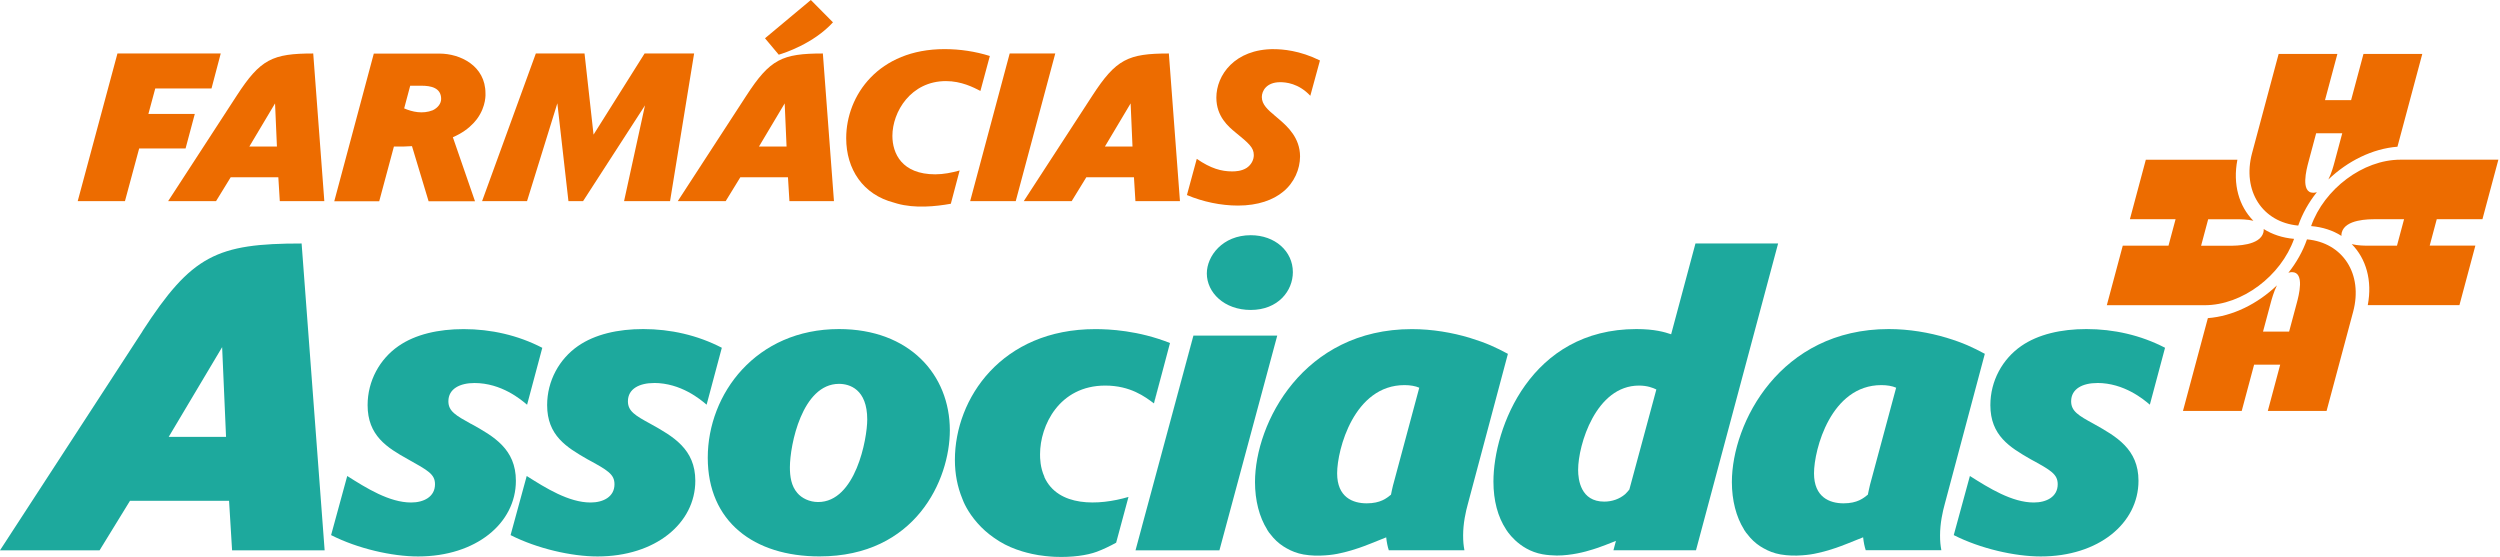 <svg viewBox="0 0 480 107" fill="none" xmlns="http://www.w3.org/2000/svg">
<g clip-path="url(#clip0_28_681)">
<path d="M359.05 93.05C358.88 93.63 358.72 94.64 358.63 94.97C357.8 95.64 356.63 96.64 353.96 96.64C351.29 96.64 348.29 95.47 348.29 90.88C348.29 86.29 351.54 73.94 361.22 73.94C362.31 73.94 363.31 74.11 364.06 74.44L359.05 93.05ZM381.08 67.93C378.74 66.68 376.99 65.84 373.74 64.85C370.4 63.85 366.56 63.18 362.64 63.18C341.78 63.18 332.52 81.2 332.52 92.55C332.52 96.06 333.35 99.28 334.86 101.67H334.84C334.84 101.67 334.97 101.89 335.22 102.23C335.23 102.24 335.24 102.26 335.25 102.27C335.41 102.49 335.63 102.76 335.9 103.06C335.95 103.11 335.99 103.17 336.03 103.22C336.84 104.13 337.72 104.79 338.63 105.28C339.54 105.8 340.61 106.23 341.85 106.45C343.29 106.7 344.71 106.72 346.02 106.62C347.09 106.55 348.11 106.4 349.01 106.18C350.53 105.85 351.76 105.45 352.51 105.19C353.55 104.85 355.94 103.88 357.72 103.16C357.82 104.11 358 104.98 358.22 105.64H372.74C372.57 104.72 372.49 103.97 372.49 102.8C372.49 100.46 372.99 98.21 373.41 96.71L381.09 67.92L381.08 67.93Z" fill="#1DA99D"></path>
<path d="M412 30.66L408.94 42.09H417.71L416.35 47.17H407.57L404.51 58.6H423.31C430.5 58.6 437.94 52.98 440.46 45.86C438.24 45.67 436.27 45.01 434.63 43.97C434.65 44.17 434.63 44.39 434.57 44.64C433.89 47.17 429.38 47.18 428.1 47.18H422.61L423.97 42.1H429.46C430.09 42.1 431.47 42.1 432.65 42.39C429.9 39.61 428.66 35.42 429.58 30.67H411.99L412 30.66ZM479.68 30.66H460.88C453.69 30.66 446.25 36.28 443.73 43.41C445.95 43.59 447.92 44.25 449.56 45.29C449.54 45.09 449.56 44.87 449.62 44.63C450.3 42.09 454.8 42.09 456.09 42.09H461.58L460.22 47.17H454.73C454.1 47.17 452.71 47.17 451.53 46.87C454.28 49.65 455.52 53.85 454.61 58.59H472.21L475.27 47.16H466.5L467.86 42.08H476.63L479.69 30.65L479.68 30.66ZM465.07 10.35H453.79L451.41 19.23H446.4L448.78 10.35H437.5L432.4 29.39C430.45 36.67 434.39 42.68 441.26 43.31C442.06 41.01 443.29 38.83 444.84 36.89C444.62 36.97 444.39 37.01 444.15 37.01C441.64 37.01 442.87 32.44 443.21 31.15L444.7 25.59H449.71L448.22 31.15C448.05 31.79 447.68 33.19 447.05 34.46C450.75 30.92 455.52 28.54 460.31 28.17L465.08 10.35H465.07ZM446.7 78.9H435.42L437.8 70.01H432.79L430.41 78.9H419.13L423.91 61.08C428.69 60.72 433.47 58.33 437.17 54.79C436.54 56.07 436.16 57.48 435.99 58.11L434.5 63.67H439.51L441 58.11C441.35 56.8 442.57 52.25 440.06 52.25C439.82 52.25 439.59 52.29 439.37 52.37C440.91 50.43 442.14 48.26 442.94 45.96C449.81 46.58 453.75 52.59 451.8 59.87L446.7 78.91V78.9Z" fill="#ED6C00"></path>
<path d="M47.87 28.14L52.81 19.85L53.17 28.14H47.87ZM60.15 10.27C52.31 10.27 50 11.35 45.44 18.38L32.28 38.62H41.48L44.29 34.04H53.44L53.72 38.62H62.27L60.14 10.27H60.15Z" fill="#ED6C00"></path>
<path d="M145.72 28.14L150.66 19.85L151.02 28.14H145.72ZM158 10.27C150.16 10.27 147.85 11.35 143.29 18.38L130.13 38.62H139.33L142.14 34.04H151.29L151.57 38.62H160.12L157.99 10.27H158Z" fill="#ED6C00"></path>
<path d="M212.14 28.14L217.08 19.85L217.44 28.14H212.14ZM224.43 10.27C216.59 10.27 214.28 11.35 209.72 18.38L196.56 38.62H205.76L208.57 34.04H217.72L218 38.62H226.55L224.42 10.27H224.43Z" fill="#ED6C00"></path>
<path d="M125.57 73.53C130.74 73.53 134.5 76.7 135.67 77.7L138.59 66.77C133.92 64.35 128.74 63.18 123.49 63.18C118.65 63.18 114.23 64.18 110.97 66.44C107.38 68.94 105.05 73.11 105.05 77.79C105.05 83.63 108.8 85.88 112.72 88.14C116.73 90.31 117.98 91.06 117.98 92.98C117.98 95.4 115.81 96.48 113.39 96.48C109.22 96.48 104.8 93.72 101.13 91.39L98.03 102.74C103.13 105.33 109.73 106.84 114.73 106.84C125.83 106.84 133.5 100.48 133.5 92.31C133.5 86.22 129.25 83.8 124.9 81.38C121.98 79.79 120.56 78.96 120.56 77.05C120.56 74.62 122.81 73.54 125.57 73.54" fill="#1DA99D"></path>
<path d="M90.43 81.38C87.52 79.77 86.09 78.96 86.09 77.05C86.09 74.62 88.34 73.54 91.1 73.54C96.27 73.54 100.03 76.71 101.2 77.71L104.12 66.78C99.45 64.36 94.27 63.19 89.02 63.19C84.18 63.19 79.75 64.19 76.5 66.45C72.91 68.94 70.58 73.12 70.58 77.79C70.58 83.63 74.31 85.94 78.26 88.14C82.24 90.36 83.52 91.06 83.52 92.98C83.52 95.4 81.35 96.48 78.93 96.48C74.76 96.48 70.34 93.72 66.67 91.39L63.57 102.74C68.67 105.33 75.26 106.84 80.27 106.84C91.37 106.84 99.05 100.48 99.05 92.31C99.05 86.22 94.8 83.78 90.46 81.38" fill="#1DA99D"></path>
<path d="M32.39 83.88L42.65 66.65L43.4 83.88H32.38H32.39ZM27.36 63.6L0 105.66H19.12L24.96 96.15H43.98L44.56 105.66H62.33L57.91 46.75C41.62 46.75 36.81 48.99 27.34 63.6" fill="#1DA99D"></path>
<path d="M240.14 59.51C245.4 59.51 248.23 55.84 248.23 52.25C248.23 48.24 244.81 45.16 240.14 45.16C234.72 45.16 231.71 49.17 231.71 52.5C231.71 56.17 235.05 59.51 240.14 59.51Z" fill="#1DA99D"></path>
<path d="M229.14 64.44L220.35 97.01L219.26 101.04L219.23 101.17L218.02 105.66H234.13L245.23 64.44H229.14Z" fill="#1DA99D"></path>
<path d="M200.53 91.55C199.7 89.72 199.69 87.96 199.69 87.21C199.69 81.7 203.36 74.03 212.21 74.03C217.04 74.03 219.87 76.19 221.54 77.44L223.07 71.77L224.64 65.86C218.55 63.44 212.96 63.19 210.29 63.19C192.35 63.19 183.34 76.46 183.34 88.31C183.34 91.02 183.84 93.49 184.75 95.71C184.96 96.31 185.75 98.26 187.67 100.43C188.59 101.48 189.64 102.41 190.8 103.22C190.86 103.26 190.92 103.3 190.98 103.34C191.14 103.45 191.3 103.55 191.46 103.66C191.61 103.76 191.76 103.86 191.92 103.96C193.27 104.79 194.76 105.41 196.29 105.87C196.34 105.88 196.39 105.9 196.43 105.91C196.66 105.98 196.88 106.04 197.11 106.1C197.4 106.18 197.69 106.25 197.98 106.31C198.03 106.32 198.09 106.34 198.14 106.35C198.96 106.53 199.81 106.67 200.69 106.76C200.73 106.76 200.77 106.76 200.8 106.77C201.12 106.8 201.43 106.83 201.75 106.86C201.96 106.87 202.17 106.88 202.37 106.9C202.45 106.9 202.53 106.9 202.61 106.91C205.8 107.04 208.72 106.63 210.6 105.93C211.83 105.47 213.11 104.85 214.3 104.2L216.67 95.41C210.94 97.1 203.13 97.4 200.5 91.56" fill="#1DA99D"></path>
<path d="M221.56 77.46L223.07 71.77L221.54 77.44C221.54 77.44 221.55 77.45 221.56 77.45" fill="#1DA99D"></path>
<path d="M220.35 97.01L229.14 64.44H229.13L220.35 97.01Z" fill="#1DA99D"></path>
<path d="M402.67 73.53C407.84 73.53 411.6 76.7 412.77 77.7L415.69 66.77C411.02 64.35 405.84 63.18 400.59 63.18C395.75 63.18 391.33 64.18 388.07 66.44C384.48 68.94 382.15 73.11 382.15 77.79C382.15 83.63 385.9 85.88 389.82 88.14C393.82 90.31 395.08 91.06 395.08 92.98C395.08 95.4 392.91 96.48 390.49 96.48C386.32 96.48 381.89 93.72 378.22 91.39L375.12 102.74C380.22 105.33 386.82 106.84 391.82 106.84C402.92 106.84 410.59 100.48 410.59 92.31C410.59 86.22 406.33 83.8 402 81.38C399.08 79.79 397.66 78.96 397.66 77.05C397.66 74.62 399.91 73.54 402.67 73.54" fill="#1DA99D"></path>
<path d="M157.08 96.39C155.41 96.39 153.91 95.64 153.08 94.64C151.91 93.3 151.66 91.47 151.66 89.72C151.66 85.46 154 73.7 161.09 73.7C163.09 73.7 166.51 74.7 166.51 80.54C166.51 84.3 164.26 96.39 157.08 96.39ZM161.09 63.18C145.15 63.18 135.89 75.62 135.89 87.88C135.89 100.14 144.74 106.83 157.34 106.83C175.78 106.83 182.37 92.13 182.37 82.62C182.37 71.94 174.61 63.18 161.09 63.18Z" fill="#1DA99D"></path>
<path d="M267.49 93.06C267.32 93.64 267.15 94.65 267.07 94.98C266.24 95.65 265.07 96.64 262.4 96.64C259.73 96.64 256.73 95.47 256.73 90.88C256.73 86.29 259.99 73.94 269.66 73.94C270.74 73.94 271.75 74.11 272.5 74.44L267.5 93.05L267.49 93.06ZM289.52 67.94C287.18 66.69 285.43 65.86 282.18 64.86C278.84 63.86 275 63.19 271.08 63.19C250.22 63.19 240.96 81.22 240.96 92.56C240.96 96.07 241.79 99.29 243.3 101.68H243.28C243.28 101.68 243.41 101.9 243.65 102.24C243.66 102.25 243.67 102.27 243.68 102.28C243.84 102.5 244.06 102.77 244.33 103.07C244.38 103.12 244.42 103.18 244.46 103.23C245.27 104.14 246.16 104.8 247.06 105.29C247.97 105.81 249.04 106.24 250.28 106.46C251.72 106.71 253.13 106.73 254.45 106.63C255.51 106.56 256.54 106.41 257.44 106.19C258.96 105.86 260.19 105.45 260.94 105.2C261.98 104.86 264.37 103.89 266.15 103.17C266.25 104.12 266.43 104.99 266.65 105.65H281.17C281 104.73 280.92 103.98 280.92 102.81C280.92 100.47 281.42 98.22 281.84 96.72L289.52 67.93V67.94Z" fill="#1DA99D"></path>
<path d="M312.85 93.97C312.6 94.3 312.35 94.56 312.02 94.89C310.94 95.81 309.52 96.31 308.01 96.31C303.51 96.31 303 92.14 303 90.22C303 85.38 306.42 74.03 314.68 74.03C316.27 74.03 317.35 74.45 318.02 74.78L312.84 93.97H312.85ZM325.53 46.74L320.86 64.18C319.61 63.76 317.69 63.18 314.19 63.18C293.91 63.18 286.74 82.12 286.74 92.47C286.74 96.11 287.58 99.24 289.16 101.64C289.16 101.64 291.44 105.57 296.16 106.42C296.64 106.51 297.11 106.56 297.59 106.6C297.6 106.6 297.61 106.6 297.62 106.6C298.02 106.63 298.42 106.65 298.81 106.66C298.88 106.66 298.95 106.66 299.02 106.66C299.66 106.66 300.32 106.62 300.98 106.54C303.57 106.26 305.72 105.53 306.83 105.16C307.55 104.92 308.9 104.39 310.26 103.85L309.78 105.65H325.63L341.4 46.74H325.55H325.53Z" fill="#1DA99D"></path>
<path d="M14.92 38.62H23.99L26.72 28.5H35.63L37.4 21.88H28.49L29.81 16.98H40.61L42.38 10.27H22.55L14.92 38.62Z" fill="#ED6C00"></path>
<path d="M244.58 9.43C237.03 9.43 233.54 14.45 233.54 18.74C233.54 22.39 235.87 24.32 237.24 25.45C239.73 27.49 240.73 28.3 240.73 29.78C240.73 30.7 240.25 31.63 239.37 32.23C238.37 32.87 237.2 32.91 236.56 32.91C234.51 32.91 232.46 32.35 229.78 30.5L227.89 37.45C230.95 38.74 234.4 39.47 237.69 39.47C241.55 39.47 244.48 38.38 246.36 36.81C248.49 35.09 249.61 32.47 249.61 30.03C249.61 26.46 247.16 24.29 245.84 23.12L244.76 22.2C243.43 21.08 242.27 20.07 242.27 18.63C242.27 17.47 243.15 15.78 245.8 15.78C246.84 15.78 249.33 15.98 251.58 18.39L253.43 11.61C249.54 9.68 246.21 9.44 244.6 9.44" fill="#ED6C00"></path>
<path d="M113.96 25.85L112.23 10.27H102.88L92.56 38.62H101.19L107.01 19.83L109.14 38.62H111.95L123.84 20.23L119.82 38.62H128.65L133.27 10.27H123.76L113.96 25.85Z" fill="#ED6C00"></path>
<path d="M186.27 38.62H195.02L202.61 10.27H193.86L186.27 38.62Z" fill="#ED6C00"></path>
<path d="M171.34 26.09C171.34 21.48 174.87 15.57 181.62 15.57C184.59 15.57 186.92 16.78 188.24 17.46L190.05 10.75C187.24 9.87 184.31 9.43 181.34 9.43C168.69 9.43 162.47 18.3 162.47 26.53C162.47 32.49 165.68 37.37 171.66 38.91C171.85 38.97 172.05 39.03 172.26 39.09C175.63 40.04 179.65 39.65 182.56 39.12L184.25 32.73C182.76 33.15 181.15 33.47 179.57 33.47C173.15 33.47 171.34 29.45 171.34 26.08" fill="#ED6C00"></path>
<path d="M80.97 16.46C82.66 16.46 84.7 16.82 84.7 18.99C84.7 19.88 84.07 20.7 83.09 21.17C81.15 21.94 79.14 21.48 77.6 20.81L78.76 16.46H80.97ZM90.91 23.64C90.91 23.64 90.97 23.57 91 23.54C91.06 23.47 91.12 23.4 91.18 23.33C91.24 23.26 91.29 23.2 91.34 23.14C91.39 23.08 91.44 23.02 91.49 22.96C91.52 22.92 91.56 22.87 91.59 22.83C93.42 20.34 93.21 17.92 93.21 17.92C93.21 12.62 88.35 10.29 84.38 10.29H71.77L64.18 38.64H72.81L75.63 28.14C76.87 28.16 78.03 28.14 79.1 28.06L82.29 38.64H91.2L86.95 26.35C88.72 25.58 89.99 24.63 90.9 23.65" fill="#ED6C00"></path>
<path d="M146.88 7.35L155.68 0L159.93 4.29C156.15 8.41 150.54 10.2 149.52 10.5L146.88 7.35Z" fill="#ED6C00"></path>
</g>
<defs>
<clipPath id="clip0_28_681">
<rect width="479.68" height="106.93" fill="white"></rect>
</clipPath>
</defs>
</svg>
